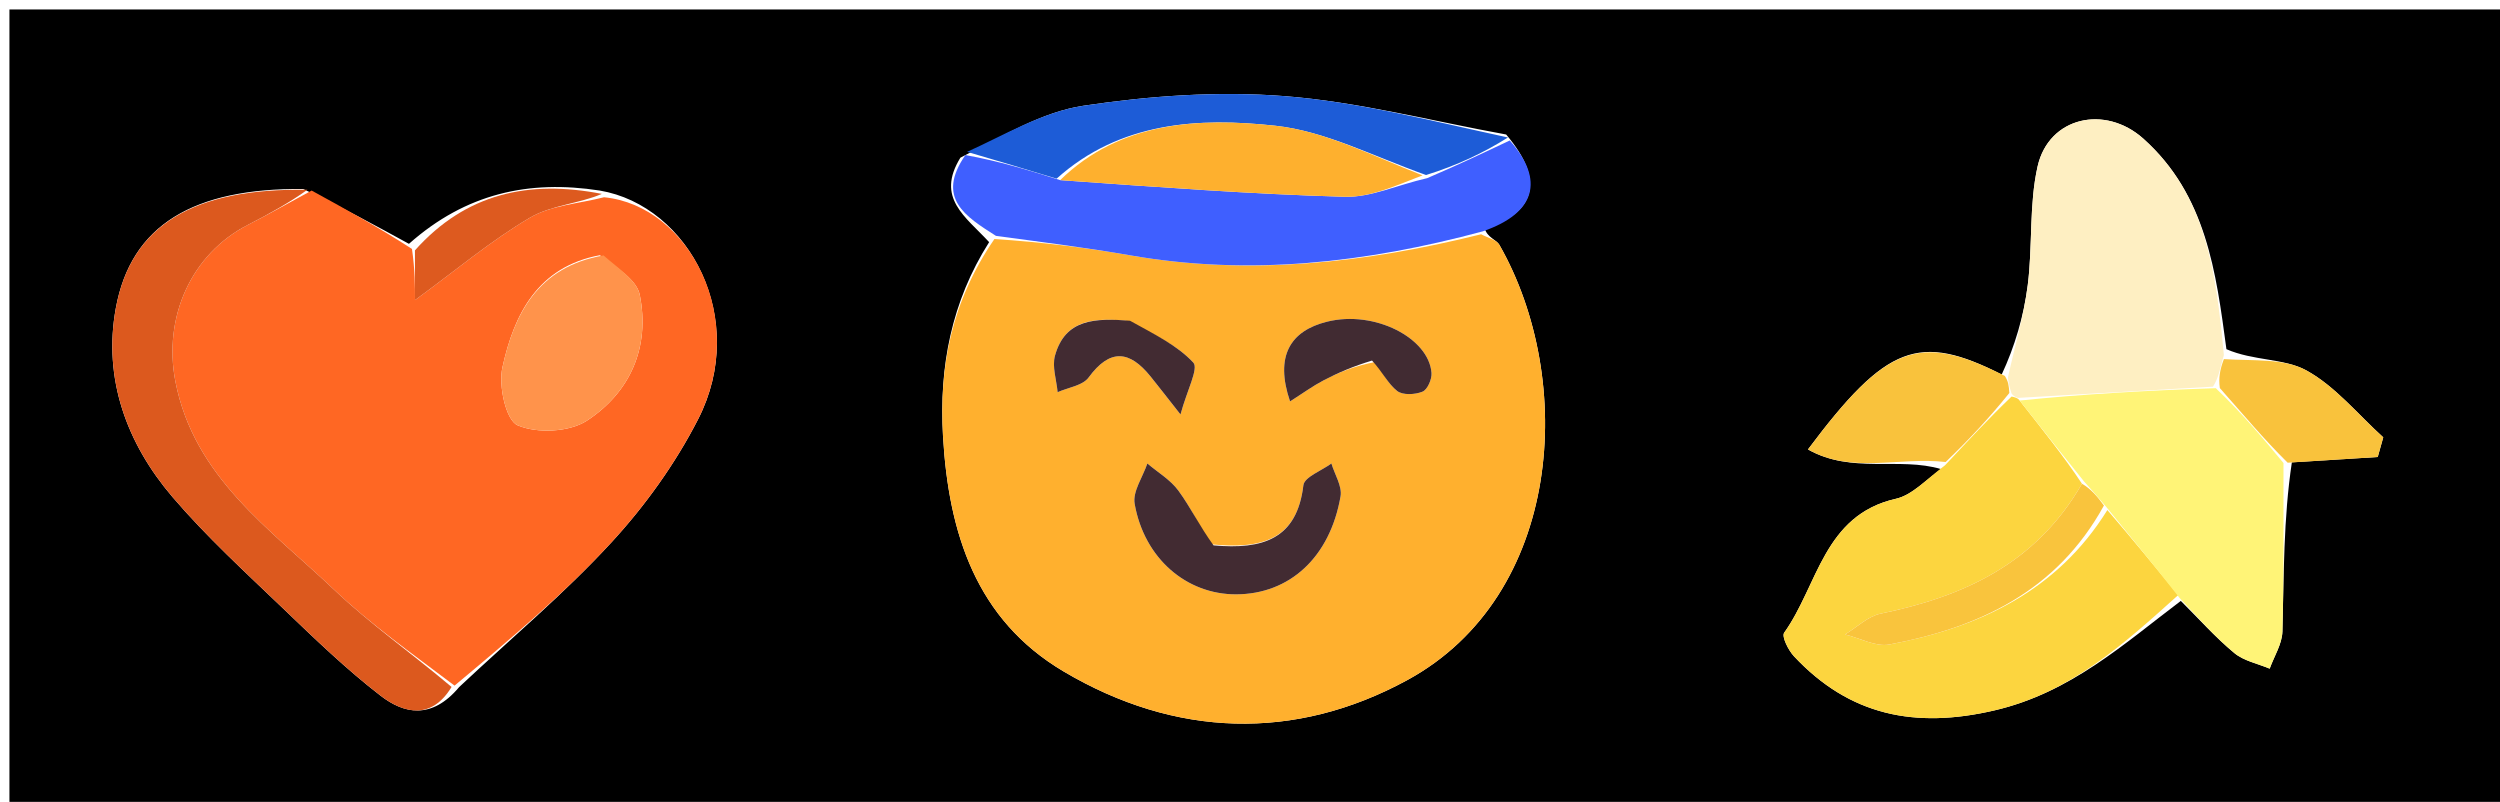 <svg version="1.1" id="Layer_1" xmlns="http://www.w3.org/2000/svg" xmlns:xlink="http://www.w3.org/1999/xlink" x="0px" y="0px"
	 width="100%" viewBox="0 0 265 85" enable-background="new 0 0 265 85" xml:space="preserve">
<path fill="#000000" opacity="1" stroke="none" 
	d="
M215,86 
	C143.333,86 72.167,86 1,86 
	C1,57.667 1,29.333 1,1 
	C89.333,1 177.667,1 266,1 
	C266,29.333 266,57.667 266,86 
	C249.167,86 232.333,86 215,86 
M101.801,16.715 
	C99.177,20.998 102.329,22.935 104.848,25.666 
	C100.857,31.965 99.529,38.842 99.958,46.245 
	C100.553,56.502 103.456,65.674 112.743,71.174 
	C124.562,78.172 137.217,78.595 149.161,72.097 
	C165.625,63.139 167.113,40.295 158.936,25.955 
	C158.617,25.395 157.661,25.199 157.373,24.207 
	C162.765,22.594 163.764,19.095 159.652,14.257 
	C151.81,12.838 144.015,10.799 136.11,10.186 
	C129.083,9.642 121.855,10.159 114.866,11.205 
	C110.488,11.86 106.386,14.359 101.801,16.715 
M242.937,49.01 
	C245.971,48.82 249.006,48.631 252.04,48.442 
	C252.235,47.747 252.43,47.052 252.625,46.357 
	C249.943,43.935 247.562,40.964 244.48,39.267 
	C242.114,37.964 238.865,38.265 236.001,37.013 
	C234.904,28.852 233.872,20.681 227.198,14.703 
	C223.141,11.069 217.173,12.381 215.984,17.647 
	C215.067,21.711 215.474,26.057 214.94,30.232 
	C214.519,33.521 213.561,36.741 212.179,39.702 
	C203.43,35.25 199.979,36.511 191.645,47.641 
	C196.322,50.274 201.289,48.4 205.769,49.728 
	C204.176,50.809 202.715,52.477 200.967,52.871 
	C193.297,54.601 192.703,62.064 189.123,67.069 
	C188.838,67.468 189.563,68.927 190.164,69.569 
	C196.054,75.864 203.017,77.269 211.435,75.296 
	C219.521,73.402 225.12,68.258 231.167,63.697 
	C233.041,65.555 234.809,67.54 236.832,69.219 
	C237.844,70.06 239.319,70.342 240.586,70.877 
	C241.057,69.567 241.9,68.267 241.936,66.945 
	C242.1,60.995 242.034,55.039 242.937,49.01 
M63.562,20.196 
	C56.08,19.043 49.387,20.486 43.349,25.846 
	C39.91,23.963 36.471,22.081 32.137,20.032 
	C20.545,19.931 13.896,23.813 12.274,32.676 
	C10.912,40.114 13.421,46.998 18.293,52.693 
	C21.896,56.904 26.024,60.677 30.036,64.523 
	C33.366,67.716 36.705,70.941 40.349,73.751 
	C42.791,75.634 45.729,76.34 48.668,72.832 
	C54.079,67.755 59.787,62.951 64.799,57.508 
	C68.388,53.611 71.595,49.137 74.006,44.427 
	C79.408,33.873 73.082,21.8 63.562,20.196 
z"/>
<path fill="#FFB02E" opacity="1" stroke="none" 
	d="
M157.001,24.833 
	C157.661,25.199 158.617,25.395 158.936,25.955 
	C167.113,40.295 165.625,63.139 149.161,72.097 
	C137.217,78.595 124.562,78.172 112.743,71.174 
	C103.456,65.674 100.553,56.502 99.958,46.245 
	C99.529,38.842 100.857,31.965 105.41,25.334 
	C110.583,25.683 115.212,26.262 119.802,27.065 
	C132.388,29.267 144.739,27.876 157.001,24.833 
M128.254,57.685 
	C127.155,55.778 126.199,53.767 124.906,52.003 
	C124.066,50.858 122.732,50.075 121.62,49.13 
	C121.136,50.561 120.044,52.099 120.273,53.404 
	C121.295,59.208 125.778,63.016 131.031,63.001 
	C136.696,62.984 140.982,59.076 142.099,52.609 
	C142.284,51.536 141.477,50.293 141.128,49.128 
	C140.095,49.893 138.262,50.562 138.159,51.436 
	C137.487,57.15 133.842,58.28 128.254,57.685 
M119.358,33.997 
	C116.089,33.704 112.909,33.796 111.829,37.698 
	C111.504,38.873 111.992,40.274 112.108,41.571 
	C113.227,41.071 114.76,40.876 115.39,40.018 
	C117.665,36.915 119.73,37.142 121.962,39.909 
	C122.76,40.897 123.535,41.903 125.132,43.932 
	C125.818,41.386 127.073,39.061 126.495,38.439 
	C124.784,36.598 122.35,35.43 119.358,33.997 
M145.803,38.365 
	C146.549,39.42 147.129,40.688 148.105,41.448 
	C148.695,41.908 150.005,41.837 150.791,41.514 
	C151.31,41.301 151.791,40.194 151.741,39.529 
	C151.461,35.843 145.731,32.847 140.672,34.098 
	C136.787,35.058 135.102,37.722 136.745,42.548 
	C138.13,41.669 139.168,40.909 140.295,40.319 
	C141.85,39.504 143.473,38.816 145.803,38.365 
z"/>
<path fill="#FF6723" opacity="1" stroke="none" 
	d="
M33.032,20.198 
	C36.471,22.081 39.91,23.963 43.669,26.387 
	C43.989,28.607 43.989,30.286 43.989,31.812 
	C48.36,28.617 52.055,25.498 56.163,23.08 
	C58.426,21.747 61.383,21.593 64.027,20.908 
	C73.082,21.8 79.408,33.873 74.006,44.427 
	C71.595,49.137 68.388,53.611 64.799,57.508 
	C59.787,62.951 54.079,67.755 48.182,72.676 
	C43.586,69.204 39.234,66.141 35.418,62.514 
	C28.659,56.088 20.588,50.628 18.594,40.449 
	C17.271,33.696 20.235,26.929 26.287,23.831 
	C28.56,22.668 30.785,21.412 33.032,20.198 
M63.585,27.052 
	C56.996,28.277 54.493,33.297 53.252,38.958 
	C52.827,40.897 53.624,44.545 54.869,45.083 
	C56.923,45.971 60.349,45.811 62.214,44.591 
	C66.81,41.584 68.927,36.796 67.816,31.257 
	C67.504,29.704 65.561,28.478 63.585,27.052 
z"/>
<path fill="#FCD53F" opacity="1" stroke="none" 
	d="
M230.9,63.07 
	C225.12,68.258 219.521,73.402 211.435,75.296 
	C203.017,77.269 196.054,75.864 190.164,69.569 
	C189.563,68.927 188.838,67.468 189.123,67.069 
	C192.703,62.064 193.297,54.601 200.967,52.871 
	C202.715,52.477 204.176,50.809 206.176,49.318 
	C208.721,46.603 210.859,44.297 213.226,42.034 
	C213.456,42.075 213.911,42.177 214.08,42.459 
	C216.474,45.511 218.699,48.282 220.69,51.276 
	C215.812,59.751 208.15,63.229 199.345,65.047 
	C197.995,65.326 196.828,66.494 195.576,67.251 
	C197.147,67.637 198.823,68.588 200.27,68.316 
	C209.746,66.537 218.023,62.689 223.381,54.065 
	C226.073,57.19 228.486,60.13 230.9,63.07 
z"/>
<path fill="#FEEFC2" opacity="1" stroke="none" 
	d="
M213.911,42.177 
	C213.911,42.177 213.456,42.075 213.22,41.699 
	C212.937,40.878 212.889,40.435 212.842,39.991 
	C213.561,36.741 214.519,33.521 214.94,30.232 
	C215.474,26.057 215.067,21.711 215.984,17.647 
	C217.173,12.381 223.141,11.069 227.198,14.703 
	C233.872,20.681 234.904,28.852 235.729,37.645 
	C235.307,39.177 235.156,40.075 234.577,40.985 
	C227.403,41.391 220.657,41.784 213.911,42.177 
z"/>
<path fill="#FFF477" opacity="1" stroke="none" 
	d="
M214.08,42.459 
	C220.657,41.784 227.403,41.391 234.875,41.148 
	C237.751,43.893 239.901,46.489 242.05,49.084 
	C242.034,55.039 242.1,60.995 241.936,66.945 
	C241.9,68.267 241.057,69.567 240.586,70.877 
	C239.319,70.342 237.844,70.06 236.832,69.219 
	C234.809,67.54 233.041,65.555 231.034,63.383 
	C228.486,60.13 226.073,57.19 223.295,53.77 
	C222.262,52.544 221.593,51.799 220.924,51.053 
	C218.699,48.282 216.474,45.511 214.08,42.459 
z"/>
<path fill="#3F5FFF" opacity="1" stroke="none" 
	d="
M157.187,24.52 
	C144.739,27.876 132.388,29.267 119.802,27.065 
	C115.212,26.262 110.583,25.683 105.569,25.001 
	C102.329,22.935 99.177,20.998 102.333,16.436 
	C105.909,17.085 108.954,18.013 112.377,19.094 
	C122.684,19.823 132.608,20.579 142.546,20.858 
	C145.314,20.936 148.122,19.604 151.284,18.884 
	C154.45,17.53 157.242,16.21 160.035,14.89 
	C163.764,19.095 162.765,22.594 157.187,24.52 
z"/>
<path fill="#DC591E" opacity="1" stroke="none" 
	d="
M32.584,20.115 
	C30.785,21.412 28.56,22.668 26.287,23.831 
	C20.235,26.929 17.271,33.696 18.594,40.449 
	C20.588,50.628 28.659,56.088 35.418,62.514 
	C39.234,66.141 43.586,69.204 47.866,72.817 
	C45.729,76.34 42.791,75.634 40.349,73.751 
	C36.705,70.941 33.366,67.716 30.036,64.523 
	C26.024,60.677 21.896,56.904 18.293,52.693 
	C13.421,46.998 10.912,40.114 12.274,32.676 
	C13.896,23.813 20.545,19.931 32.584,20.115 
z"/>
<path fill="#1D5CD7" opacity="1" stroke="none" 
	d="
M111.999,18.941 
	C108.954,18.013 105.909,17.085 102.512,16.094 
	C106.386,14.359 110.488,11.86 114.866,11.205 
	C121.855,10.159 129.083,9.642 136.11,10.186 
	C144.015,10.799 151.81,12.838 159.844,14.573 
	C157.242,16.21 154.45,17.53 151.162,18.553 
	C145.522,16.543 140.478,13.909 135.209,13.331 
	C127.045,12.436 118.716,12.899 111.999,18.941 
z"/>
<path fill="#F9C23C" opacity="1" stroke="none" 
	d="
M212.51,39.847 
	C212.889,40.435 212.937,40.878 212.991,41.657 
	C210.859,44.297 208.721,46.603 206.238,48.974 
	C201.289,48.4 196.322,50.274 191.645,47.641 
	C199.979,36.511 203.43,35.25 212.51,39.847 
z"/>
<path fill="#F9C23C" opacity="1" stroke="none" 
	d="
M242.493,49.047 
	C239.901,46.489 237.751,43.893 235.303,41.135 
	C235.156,40.075 235.307,39.177 235.733,38.066 
	C238.865,38.265 242.114,37.964 244.48,39.267 
	C247.562,40.964 249.943,43.935 252.625,46.357 
	C252.43,47.052 252.235,47.747 252.04,48.442 
	C249.006,48.631 245.971,48.82 242.493,49.047 
z"/>
<path fill="#DD5A1F" opacity="1" stroke="none" 
	d="
M63.795,20.552 
	C61.383,21.593 58.426,21.747 56.163,23.08 
	C52.055,25.498 48.36,28.617 43.989,31.812 
	C43.989,30.286 43.989,28.607 43.983,26.539 
	C49.387,20.486 56.08,19.043 63.795,20.552 
z"/>
<path fill="#422B32" opacity="1" stroke="none" 
	d="
M128.637,57.81 
	C133.842,58.28 137.487,57.15 138.159,51.436 
	C138.262,50.562 140.095,49.893 141.128,49.128 
	C141.477,50.293 142.284,51.536 142.099,52.609 
	C140.982,59.076 136.696,62.984 131.031,63.001 
	C125.778,63.016 121.295,59.208 120.273,53.404 
	C120.044,52.099 121.136,50.561 121.62,49.13 
	C122.732,50.075 124.066,50.858 124.906,52.003 
	C126.199,53.767 127.155,55.778 128.637,57.81 
z"/>
<path fill="#422B32" opacity="1" stroke="none" 
	d="
M119.779,33.998 
	C122.35,35.43 124.784,36.598 126.495,38.439 
	C127.073,39.061 125.818,41.386 125.132,43.932 
	C123.535,41.903 122.76,40.897 121.962,39.909 
	C119.73,37.142 117.665,36.915 115.39,40.018 
	C114.76,40.876 113.227,41.071 112.108,41.571 
	C111.992,40.274 111.504,38.873 111.829,37.698 
	C112.909,33.796 116.089,33.704 119.779,33.998 
z"/>
<path fill="#412B32" opacity="1" stroke="none" 
	d="
M145.435,38.22 
	C143.473,38.816 141.85,39.504 140.295,40.319 
	C139.168,40.909 138.13,41.669 136.745,42.548 
	C135.102,37.722 136.787,35.058 140.672,34.098 
	C145.731,32.847 151.461,35.843 151.741,39.529 
	C151.791,40.194 151.31,41.301 150.791,41.514 
	C150.005,41.837 148.695,41.908 148.105,41.448 
	C147.129,40.688 146.549,39.42 145.435,38.22 
z"/>
<path fill="#FF934B" opacity="1" stroke="none" 
	d="
M63.976,27.077 
	C65.561,28.478 67.504,29.704 67.816,31.257 
	C68.927,36.796 66.81,41.584 62.214,44.591 
	C60.349,45.811 56.923,45.971 54.869,45.083 
	C53.624,44.545 52.827,40.897 53.252,38.958 
	C54.493,33.297 56.996,28.277 63.976,27.077 
z"/>
<path fill="#F9C43D" opacity="1" stroke="none" 
	d="
M220.69,51.276 
	C221.593,51.799 222.262,52.544 223.017,53.585 
	C218.023,62.689 209.746,66.537 200.27,68.316 
	C198.823,68.588 197.147,67.637 195.576,67.251 
	C196.828,66.494 197.995,65.326 199.345,65.047 
	C208.15,63.229 215.812,59.751 220.69,51.276 
z"/>
<path fill="#FEB02E" opacity="1" stroke="none" 
	d="
M112.377,19.094 
	C118.716,12.899 127.045,12.436 135.209,13.331 
	C140.478,13.909 145.522,16.543 150.789,18.588 
	C148.122,19.604 145.314,20.936 142.546,20.858 
	C132.608,20.579 122.684,19.823 112.377,19.094 
z"/>
</svg>